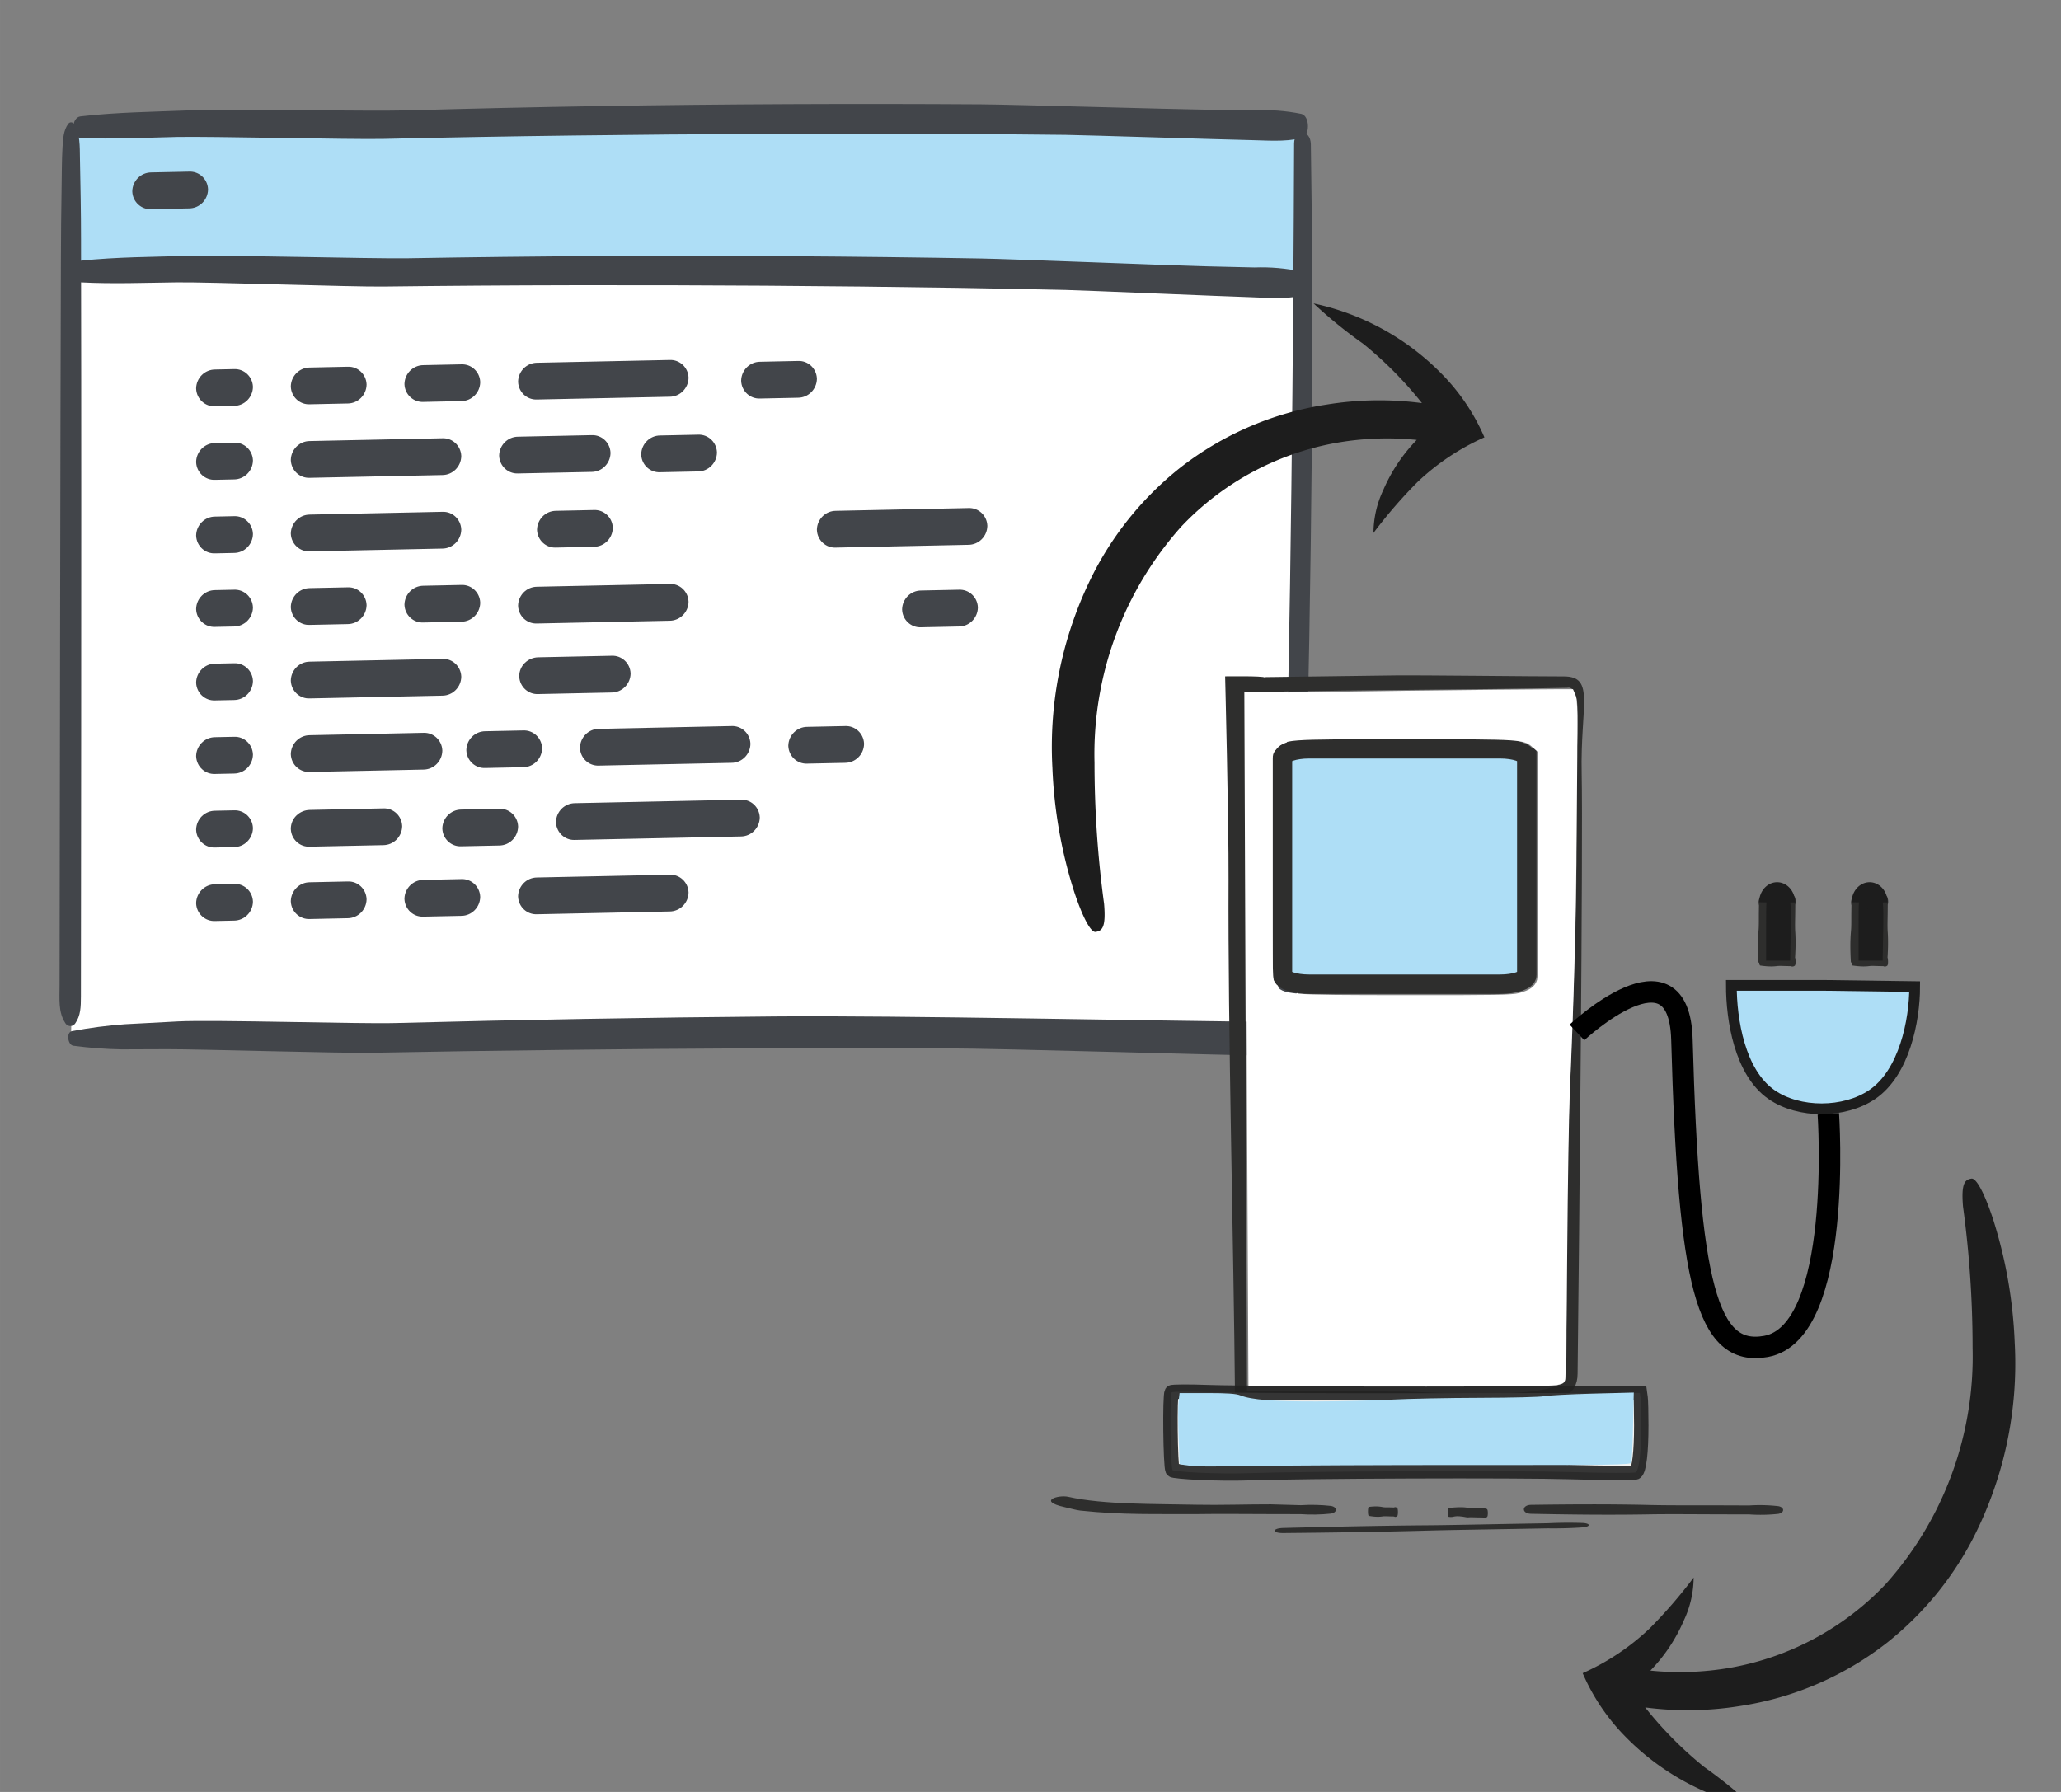 <?xml version="1.0" encoding="UTF-8" standalone="no"?>
<svg
   width="230"
   height="200"
   viewBox="0 0 60.854 52.917"
   version="1.1"
   id="svg1051"
   inkscape:version="1.4 (86a8ad7, 2024-10-11)"
   sodipodi:docname="Code-mit-Ladesaeule.svg"
   xmlns:inkscape="http://www.inkscape.org/namespaces/inkscape"
   xmlns:sodipodi="http://sodipodi.sourceforge.net/DTD/sodipodi-0.dtd"
   xmlns="http://www.w3.org/2000/svg"
   xmlns:svg="http://www.w3.org/2000/svg"
   xmlns:rdf="http://www.w3.org/1999/02/22-rdf-syntax-ns#"
   xmlns:cc="http://creativecommons.org/ns#"
   xmlns:dc="http://purl.org/dc/elements/1.1/">
  <rect x="0" y="0" width="60.854" height="52.917" fill="#808080" stroke="none"/>
  <defs
     id="defs1045" />
  <sodipodi:namedview
     id="base"
     pagecolor="#ffffff"
     bordercolor="#666666"
     borderopacity="1.0"
     inkscape:pageopacity="0.0"
     inkscape:pageshadow="2"
     inkscape:zoom="1.4"
     inkscape:cx="399.64286"
     inkscape:cy="273.92857"
     inkscape:document-units="mm"
     inkscape:current-layer="layer1"
     inkscape:document-rotation="0"
     showgrid="false"
     units="px"
     inkscape:window-width="2560"
     inkscape:window-height="1351"
     inkscape:window-x="-9"
     inkscape:window-y="-9"
     inkscape:window-maximized="1"
     inkscape:showpageshadow="2"
     inkscape:pagecheckerboard="0"
     inkscape:deskcolor="#d1d1d1" />
  <g
     inkscape:label="Ebene 1"
     inkscape:groupmode="layer"
     id="layer1">
    <g
       id="Gruppe_23393"
       transform="matrix(0.165,0,0,0.167,1.755,3.069)">
      <path
         d="m -0.26,-0.718 c -0.24,8.055 -0.184,150.074 -0.463,159.304 73.507,0.21 146.334,0.085 219.609,-0.227 0,-8.329 -0.187,-153.589 -0.187,-160.357 z"
         id="Pfad_48713"
         fill="#ffffff"
         transform="translate(2.808,6.272)" />
      <path
         d="M -0.26,-0.118 C -0.5,1.2 -0.444,24.456 -0.723,25.968 c 73.507,0.034 146.334,0.014 219.609,-0.037 0,-1.364 -0.187,-25.15 -0.187,-26.258 z"
         id="Pfad_48714"
         fill="#aedef6"
         transform="translate(2.808,4.6)" />
      <path
         d="m -0.738,-2.643 c 5.739,0.3 11.475,0.069 17.209,0 5.734,-0.069 31.229,0.811 36.962,0.743 11.373,-0.137 22.748,-0.216 34.125,-0.235 22.856,-0.041 45.717,0.114 68.582,0.465 6.459,0.107 12.919,0.231 19.379,0.372 3.179,0.073 29.4,1.181 32.578,1.263 3.222,0.083 6.477,0.457 9.65,-0.241 1.492,-0.327 1.532,-3.856 0,-4.275 -2.766,-0.586 -5.594,-0.83 -8.42,-0.728 -2.871,-0.077 -5.742,-0.143 -8.614,-0.2 -5.742,-0.127 -34.525,-1.28 -40.267,-1.381 -11.381,-0.2 -22.762,-0.335 -34.141,-0.406 C 103.442,-7.422 80.585,-7.3 57.736,-6.9 51.28,-6.8 25.076,-7.51 18.623,-7.327 12.17,-7.144 5.69,-7.137 -0.738,-6.471 c -1.711,0.177 -1.8,3.729 0,3.828"
         id="Pfad_48716"
         fill="#42454a"
         transform="translate(4.531,34.193)" />
      <path
         d="m -0.749,-3.379 c 5.742,0.24 11.476,-0.054 17.208,-0.183 5.732,-0.129 31.232,0.472 36.968,0.343 11.371,-0.259 22.745,-0.459 34.12,-0.6 22.854,-0.288 45.715,-0.38 68.583,-0.276 6.46,0.037 12.921,0.092 19.382,0.163 3.18,0.038 29.41,0.864 32.589,0.912 3.223,0.049 6.482,0.388 9.648,-0.345 1.488,-0.343 1.49,-3.872 -0.046,-4.275 -2.773,-0.556 -5.603,-0.77 -8.428,-0.637 -2.871,-0.046 -5.743,-0.083 -8.615,-0.111 -5.743,-0.065 -34.537,-0.908 -40.28,-0.946 -11.383,-0.073 -22.765,-0.085 -34.145,-0.036 -22.863,0.095 -45.716,0.464 -68.56,1.108 -6.454,0.174 -32.664,-0.257 -39.116,0 -6.452,0.257 -12.929,0.321 -19.349,1.055 -1.709,0.2 -1.759,3.749 0.041,3.828"
         id="Pfad_48715"
         fill="#42454a"
         transform="translate(4.559,9.404)" />
      <path
         d="m -1.61,-1.1 c -0.114,31.442 -0.608,90.53 -1.754,121.89 -0.323,8.841 -0.694,17.675 -1.112,26.5 -0.165,3.461 3.705,3.626 3.862,0.174 C 0.806,116.169 1.786,57.076 1.653,25.641 1.618,16.776 1.528,7.907 1.385,-0.964 1.342,-3.654 -1.6,-3.8 -1.61,-1.1"
         id="Pfad_48718"
         fill="#42454a"
         transform="translate(222.553,8.105)" />
      <path
         d="m -0.887,-0.149 c -0.856,1.133 -0.939,2.6 -1.035,4.21 -0.138,2.328 -0.114,4.708 -0.161,7.049 -0.086,4.254 -0.1,8.519 -0.123,12.784 -0.047,8.664 -0.112,45.557 -0.126,54.223 -0.027,17.493 -0.053,34.986 -0.08,52.48 -0.008,4.847 -0.015,9.697 -0.022,14.55 0,2.353 -0.004,4.705 -0.011,7.057 0,2.378 -0.252,4.737 1,6.628 0.266,0.513 0.898,0.714 1.411,0.448 0.163,-0.085 0.301,-0.211 0.4,-0.365 0.96,-1.36 1.006,-2.9 1.008,-4.774 0,-2.352 0.002,-4.704 0.007,-7.056 0.005,-4.267 0.009,-8.53 0.013,-12.789 C 1.402,125.621 1.411,116.948 1.42,108.279 1.437,90.785 1.453,45.079 1.401,27.579 1.387,22.731 1.417,17.879 1.331,13.024 1.287,10.675 1.243,8.322 1.2,5.966 1.166,3.88 1.247,1.5 0.126,-0.1 -0.027,-0.388 -0.384,-0.497 -0.672,-0.344 -0.759,-0.298 -0.833,-0.231 -0.887,-0.149"
         id="Pfad_48717"
         fill="#42454a"
         transform="translate(2.468,3.665)" />
      <path
         d="m -0.516,-5.72 c 2.852,0.375 5.724,0.589 8.6,0.641 2.765,-0.007 5.529,-0.023 8.293,-0.03 5.633,-0.01 31.012,0.737 36.643,0.631 11.365,-0.216 22.731,-0.385 34.1,-0.508 22.533,-0.275 45.07,-0.368 67.61,-0.28 12.807,0.05 48.657,1.2 61.467,1.361 1.2,0.019 2.094,-1.254 2.146,-2.907 0.067,-2.134 0.006,-4.275 -0.023,-6.422 -0.048,-3.541 -3.613,-3.562 -3.863,-0.174 -0.156,2.13 -0.345,4.259 -0.407,6.4 0.716,-0.966 1.431,-1.941 2.146,-2.907 -22.751,-0.165 -68.538,-1.189 -91.279,-0.985 -22.641,0.191 -45.274,0.58 -67.9,1.169 -6.348,0.17 -32.451,-0.609 -38.792,-0.29 -3.173,0.164 -6.347,0.331 -9.52,0.5 -3.177,0.226 -6.338,0.634 -9.469,1.221 -1.08,0.188 -0.754,2.471 0.248,2.578"
         id="Pfad_48719"
         fill="#42454a"
         transform="translate(3.005,172.263)" />
      <path
         d="M -1.9,-0.345 27.79,-0.96 c 1.788,-0.082 3.304,1.301 3.386,3.089 0.001,0.03 0.002,0.061 0.003,0.091 -0.047,1.841 -1.548,3.311 -3.389,3.321 L -1.9,6.156 C -3.688,6.239 -5.203,4.856 -5.286,3.069 -5.287,3.038 -5.288,3.006 -5.289,2.975 -5.243,1.134 -3.741,-0.336 -1.9,-0.345"
         id="Pfad_48721"
         fill="#42454a"
         transform="translate(94.143,123.992)" />
      <path
         d="m -1.9,-0.276 23.725,-0.492 c 1.788,-0.083 3.304,1.3 3.386,3.087 0.002,0.031 0.003,0.062 0.003,0.093 -0.046,1.841 -1.548,3.311 -3.389,3.32 L -1.9,6.224 C -3.688,6.307 -5.203,4.924 -5.286,3.137 -5.287,3.106 -5.288,3.075 -5.289,3.044 -5.243,1.203 -3.741,-0.267 -1.9,-0.276"
         id="Pfad_48722"
         fill="#42454a"
         transform="translate(46.693,72.896)" />
      <path
         d="m -1.9,-0.079 6.779,-0.14 C 6.667,-0.302 8.182,1.081 8.265,2.868 8.266,2.899 8.267,2.931 8.268,2.962 8.222,4.803 6.72,6.273 4.879,6.282 L -1.9,6.423 C -3.688,6.505 -5.204,5.122 -5.286,3.334 -5.287,3.304 -5.288,3.273 -5.289,3.243 -5.243,1.402 -3.742,-0.07 -1.9,-0.079"
         id="Pfad_48723"
         fill="#42454a"
         transform="translate(46.693,137.712)" />
      <path
         d="M -1.9,-3.726 C -3.688,-3.644 -5.204,-5.027 -5.286,-6.815 -5.287,-6.845 -5.288,-6.876 -5.289,-6.906 c 0.046,-1.841 1.547,-3.312 3.389,-3.322 l 6.779,-0.14 c 1.788,-0.082 3.304,1.301 3.386,3.089 0.001,0.031 0.002,0.061 0.003,0.092 -0.046,1.841 -1.547,3.312 -3.389,3.321 z"
         id="Pfad_48724"
         fill="#42454a"
         transform="translate(67.028,147.44)" />
      <path
         d="M -1.9,-3.725 C -3.688,-3.642 -5.204,-5.025 -5.287,-6.813 -5.288,-6.844 -5.289,-6.875 -5.29,-6.906 c 0.047,-1.841 1.548,-3.312 3.39,-3.321 l 6.779,-0.14 c 1.787,-0.083 3.302,1.299 3.385,3.086 0.001,0.032 0.002,0.063 0.003,0.095 -0.046,1.841 -1.548,3.311 -3.389,3.32 z"
         id="Pfad_48725"
         fill="#42454a"
         transform="translate(109.395,68.856)" />
      <path
         d="M -1.9,-3.725 C -3.688,-3.642 -5.203,-5.025 -5.286,-6.812 -5.287,-6.843 -5.288,-6.874 -5.289,-6.905 c 0.046,-1.841 1.547,-3.313 3.389,-3.322 l 6.779,-0.14 c 1.788,-0.083 3.303,1.3 3.386,3.087 0.001,0.031 0.002,0.063 0.003,0.094 -0.046,1.841 -1.548,3.311 -3.389,3.32 z"
         id="Pfad_48726"
         fill="#42454a"
         transform="translate(135.718,120.378)" />
      <path
         d="m -1.9,-0.237 20.335,-0.421 c 1.788,-0.083 3.304,1.299 3.387,3.086 0.002,0.031 0.003,0.063 0.003,0.094 -0.046,1.842 -1.548,3.313 -3.39,3.321 L -1.9,6.264 C -3.688,6.347 -5.203,4.964 -5.286,3.177 -5.287,3.146 -5.288,3.115 -5.289,3.084 -5.243,1.243 -3.742,-0.228 -1.9,-0.237"
         id="Pfad_48727"
         fill="#42454a"
         transform="translate(46.693,111.865)" />
      <path
         d="m -1.9,-0.276 23.725,-0.492 c 1.789,-0.081 3.305,1.302 3.386,3.091 0.001,0.03 0.002,0.061 0.003,0.091 -0.046,1.841 -1.547,3.312 -3.389,3.321 L -1.9,6.225 C -3.688,6.308 -5.203,4.925 -5.286,3.138 -5.287,3.107 -5.288,3.076 -5.289,3.045 -5.242,1.204 -3.741,-0.266 -1.9,-0.276"
         id="Pfad_48728"
         fill="#42454a"
         transform="translate(46.693,98.899)" />
      <path
         d="m -1.9,-0.079 6.779,-0.14 C 6.667,-0.302 8.182,1.081 8.265,2.868 8.266,2.899 8.267,2.93 8.268,2.961 8.222,4.802 6.721,6.273 4.879,6.282 L -1.9,6.423 C -3.688,6.505 -5.204,5.122 -5.286,3.334 -5.287,3.303 -5.288,3.273 -5.289,3.242 -5.243,1.401 -3.742,-0.07 -1.9,-0.079"
         id="Pfad_48729"
         fill="#42454a"
         transform="translate(46.693,85.7)" />
      <path
         d="m -1.9,-0.079 6.779,-0.14 C 6.667,-0.301 8.182,1.082 8.264,2.869 8.265,2.899 8.266,2.93 8.267,2.96 8.222,4.802 6.72,6.273 4.878,6.282 L -1.9,6.423 C -3.689,6.505 -5.205,5.122 -5.287,3.333 -5.288,3.303 -5.289,3.272 -5.29,3.242 -5.244,1.401 -3.742,-0.07 -1.9,-0.079"
         id="Pfad_48730"
         fill="#42454a"
         transform="translate(156.086,86.122)" />
      <path
         d="m -5.7,-3.647 -6.779,0.14 c -1.788,0.083 -3.304,-1.3 -3.386,-3.087 -0.002,-0.031 -0.003,-0.063 -0.003,-0.094 0.046,-1.841 1.547,-3.312 3.389,-3.321 l 6.779,-0.14 c 1.788,-0.083 3.303,1.3 3.386,3.087 0.001,0.031 0.002,0.062 0.003,0.093 -0.045,1.842 -1.547,3.313 -3.389,3.322"
         id="Pfad_48731"
         fill="#42454a"
         transform="translate(77.609,95.209)" />
      <path
         d="m -5.7,-3.647 -6.777,0.14 c -1.788,0.084 -3.306,-1.297 -3.39,-3.085 -0.002,-0.032 -0.003,-0.063 -0.003,-0.095 0.047,-1.842 1.549,-3.312 3.391,-3.321 l 6.779,-0.141 v 0 c 1.788,-0.083 3.304,1.3 3.387,3.088 0.001,0.031 0.002,0.061 0.003,0.092 -0.046,1.842 -1.548,3.313 -3.39,3.322"
         id="Pfad_48732"
         fill="#42454a"
         transform="translate(101.334,81.958)" />
      <path
         d="m -5.7,0 c 1.787,-0.083 3.304,1.299 3.387,3.086 C -2.312,3.117 -2.311,3.149 -2.31,3.18 -2.357,5.021 -3.858,6.491 -5.7,6.5 l -6.777,0.14 C -14.264,6.724 -15.781,5.342 -15.865,3.555 -15.866,3.523 -15.867,3.492 -15.868,3.46 c 0.046,-1.841 1.548,-3.311 3.389,-3.32 z"
         id="Pfad_48733"
         fill="#42454a"
         transform="translate(88.681,110.786)" />
      <path
         d="m -5.7,0 c 1.787,-0.084 3.304,1.298 3.388,3.085 C -2.311,3.117 -2.31,3.148 -2.309,3.18 -2.356,5.022 -3.858,6.492 -5.7,6.5 l -6.777,0.14 c -1.787,0.084 -3.303,-1.297 -3.387,-3.084 -0.002,-0.032 -0.003,-0.064 -0.003,-0.096 0.046,-1.84 1.547,-3.311 3.388,-3.32 z"
         id="Pfad_48734"
         fill="#42454a"
         transform="translate(84.386,124.632)" />
      <path
         d="m 0,-2.016 c 0.005,-0.875 0.362,-1.711 0.991,-2.32 0.644,-0.626 1.502,-0.983 2.4,-1 L 16.54,-5.61 c 1.788,-0.082 3.304,1.301 3.386,3.089 0.001,0.031 0.002,0.062 0.003,0.093 -0.048,1.84 -1.548,3.31 -3.389,3.319 L 3.389,1.164 C 1.601,1.247 0.086,-0.136 0.003,-1.923 0.002,-1.954 5.40974e-4,-1.985 -6.09866e-8,-2.016"
         id="Pfad_48735"
         fill="#42454a"
         transform="translate(82.279,103.19)" />
      <path
         d="m 0,-2.016 c 0.005,-0.875 0.362,-1.712 0.991,-2.32 0.644,-0.626 1.502,-0.983 2.4,-1 L 16.54,-5.611 c 1.788,-0.081 3.304,1.302 3.385,3.09 0.001,0.03 0.002,0.061 0.003,0.091 -0.046,1.841 -1.547,3.311 -3.388,3.321 L 3.389,1.163 C 1.601,1.246 0.086,-0.137 0.003,-1.924 0.002,-1.955 5.44721e-4,-1.985 0,-2.016 Z"
         id="Pfad_48736"
         fill="#42454a"
         transform="translate(41.404,130.176)" />
      <path
         d="m -1.9,-0.276 23.725,-0.491 c 1.788,-0.082 3.304,1.301 3.386,3.089 0.001,0.031 0.002,0.061 0.003,0.092 -0.046,1.841 -1.547,3.312 -3.389,3.321 L -1.9,6.226 C -3.688,6.309 -5.203,4.926 -5.286,3.139 -5.287,3.108 -5.288,3.077 -5.289,3.046 -5.243,1.205 -3.742,-0.266 -1.9,-0.276"
         id="Pfad_48738"
         fill="#42454a"
         transform="translate(87.363,137.065)" />
      <path
         d="m -1.9,-0.276 23.725,-0.491 c 1.788,-0.082 3.304,1.301 3.386,3.089 0.001,0.031 0.002,0.061 0.003,0.092 -0.046,1.841 -1.547,3.312 -3.389,3.321 L -1.9,6.226 C -3.688,6.309 -5.203,4.926 -5.286,3.139 -5.287,3.108 -5.288,3.077 -5.289,3.046 -5.243,1.205 -3.742,-0.266 -1.9,-0.276"
         id="Pfad_48739"
         fill="#42454a"
         transform="translate(87.364,85.652)" />
      <path
         d="M -1.9,-3.922 C -3.687,-3.838 -5.205,-5.218 -5.289,-7.006 -5.29,-7.037 -5.291,-7.069 -5.292,-7.1 c 0.046,-1.843 1.549,-3.314 3.392,-3.322 l 23.724,-0.492 c 1.787,-0.083 3.303,1.298 3.386,3.085 0.002,0.032 0.003,0.063 0.003,0.095 -0.045,1.841 -1.547,3.313 -3.389,3.321 z"
         id="Pfad_48741"
         fill="#42454a"
         transform="translate(98.439,120.925)" />
      <path
         d="m -3.8,-3.647 -3.389,0.07 c -1.789,0.082 -3.305,-1.301 -3.387,-3.09 -0.001,-0.03 -0.002,-0.06 -0.003,-0.09 0.046,-1.842 1.548,-3.313 3.39,-3.322 l 3.389,-0.07 c 1.788,-0.081 3.303,1.302 3.384,3.089 0.001,0.031 0.002,0.062 0.003,0.093 -0.046,1.84 -1.546,3.31 -3.387,3.32"
         id="Pfad_48742"
         fill="#42454a"
         transform="translate(35.038,148.063)" />
      <path
         d="m -3.8,-3.647 -3.389,0.07 c -1.789,0.082 -3.305,-1.301 -3.387,-3.09 -0.001,-0.031 -0.002,-0.061 -0.003,-0.092 0.047,-1.841 1.548,-3.311 3.39,-3.32 l 3.389,-0.07 c 1.788,-0.081 3.303,1.302 3.384,3.089 0.001,0.031 0.002,0.061 0.003,0.092 -0.046,1.84 -1.546,3.311 -3.387,3.321"
         id="Pfad_48743"
         fill="#42454a"
         transform="translate(35.038,135.061)" />
      <path
         d="m -3.8,-3.646 -3.389,0.07 c -1.788,0.083 -3.304,-1.3 -3.387,-3.088 -0.001,-0.031 -0.002,-0.061 -0.003,-0.092 0.046,-1.841 1.548,-3.312 3.39,-3.32 l 3.389,-0.07 c 1.787,-0.082 3.302,1.3 3.384,3.087 0.001,0.031 0.002,0.061 0.003,0.092 -0.045,1.841 -1.546,3.312 -3.387,3.321"
         id="Pfad_48744"
         fill="#42454a"
         transform="translate(35.038,122.055)" />
      <path
         d="m -3.8,-3.647 -3.389,0.07 c -1.789,0.082 -3.305,-1.301 -3.387,-3.09 -0.001,-0.03 -0.002,-0.06 -0.003,-0.09 0.046,-1.842 1.548,-3.313 3.39,-3.322 l 3.389,-0.07 c 1.788,-0.081 3.303,1.302 3.384,3.089 0.001,0.031 0.002,0.062 0.003,0.093 -0.046,1.84 -1.546,3.31 -3.387,3.32"
         id="Pfad_48745"
         fill="#42454a"
         transform="translate(35.038,109.054)" />
      <path
         d="m -3.8,-3.647 -3.389,0.07 c -1.788,0.083 -3.304,-1.3 -3.387,-3.088 -0.002,-0.031 -0.003,-0.062 -0.003,-0.093 0.047,-1.841 1.548,-3.312 3.39,-3.321 l 3.389,-0.07 c 1.788,-0.082 3.303,1.302 3.384,3.089 0.001,0.03 0.002,0.061 0.003,0.091 -0.046,1.841 -1.546,3.312 -3.387,3.322"
         id="Pfad_48746"
         fill="#42454a"
         transform="translate(35.038,96.052)" />
      <path
         d="m -3.8,-3.646 -3.389,0.07 c -1.787,0.083 -3.304,-1.299 -3.387,-3.086 -0.002,-0.031 -0.003,-0.063 -0.003,-0.094 0.046,-1.841 1.548,-3.312 3.39,-3.321 l 3.389,-0.07 c 1.787,-0.082 3.302,1.3 3.384,3.087 0.001,0.031 0.002,0.062 0.003,0.093 -0.046,1.84 -1.546,3.311 -3.387,3.321"
         id="Pfad_48747"
         fill="#42454a"
         transform="translate(35.038,83.046)" />
      <path
         d="m -1.9,-0.276 23.725,-0.492 c 1.789,-0.081 3.305,1.302 3.386,3.091 0.001,0.03 0.002,0.061 0.003,0.091 -0.047,1.841 -1.548,3.311 -3.389,3.321 L -1.9,6.225 C -3.688,6.308 -5.203,4.925 -5.286,3.138 -5.287,3.107 -5.288,3.076 -5.289,3.045 -5.243,1.204 -3.742,-0.267 -1.9,-0.276"
         id="Pfad_48748"
         fill="#42454a"
         transform="translate(46.693,59.89)" />
      <path
         d="m -1.9,-0.276 23.725,-0.492 c 1.788,-0.082 3.304,1.301 3.386,3.089 0.001,0.031 0.002,0.061 0.003,0.092 -0.047,1.841 -1.548,3.311 -3.389,3.321 L -1.9,6.225 C -3.688,6.308 -5.203,4.925 -5.286,3.138 -5.287,3.107 -5.288,3.076 -5.289,3.045 -5.243,1.204 -3.742,-0.267 -1.9,-0.276"
         id="Pfad_48749"
         fill="#42454a"
         transform="translate(140.833,72.229)" />
      <path
         d="m -1.9,-0.079 6.779,-0.14 C 6.667,-0.302 8.182,1.081 8.265,2.868 8.266,2.899 8.267,2.929 8.268,2.96 8.222,4.801 6.721,6.273 4.879,6.282 L -1.9,6.422 C -3.688,6.504 -5.204,5.121 -5.286,3.333 -5.287,3.303 -5.288,3.272 -5.289,3.242 -5.243,1.401 -3.742,-0.07 -1.9,-0.079"
         id="Pfad_48750"
         fill="#42454a"
         transform="translate(46.693,46.691)" />
      <path
         d="m -5.7,-3.647 -6.779,0.141 c -1.788,0.082 -3.304,-1.301 -3.386,-3.089 -0.001,-0.031 -0.002,-0.062 -0.003,-0.093 0.046,-1.841 1.547,-3.312 3.389,-3.321 l 6.779,-0.14 c 1.788,-0.083 3.303,1.3 3.386,3.087 0.001,0.031 0.002,0.062 0.003,0.093 -0.045,1.842 -1.547,3.313 -3.389,3.322"
         id="Pfad_48751"
         fill="#42454a"
         transform="translate(77.609,56.199)" />
      <path
         d="m -5.7,-3.647 -6.779,0.14 c -1.788,0.083 -3.304,-1.3 -3.386,-3.087 -0.002,-0.031 -0.003,-0.063 -0.003,-0.094 0.046,-1.841 1.547,-3.312 3.389,-3.321 l 6.779,-0.14 c 1.788,-0.083 3.303,1.3 3.386,3.087 0.001,0.031 0.002,0.062 0.003,0.093 -0.045,1.842 -1.547,3.313 -3.389,3.322"
         id="Pfad_48752"
         fill="#42454a"
         transform="translate(137.858,55.602)" />
      <path
         d="M -1.9,-3.8 C -3.688,-3.717 -5.203,-5.1 -5.286,-6.887 -5.287,-6.918 -5.288,-6.949 -5.289,-6.98 c 0.046,-1.841 1.548,-3.311 3.389,-3.32 l 13.151,-0.273 c 1.788,-0.082 3.304,1.301 3.386,3.089 0.001,0.031 0.002,0.062 0.003,0.093 -0.047,1.841 -1.548,3.311 -3.389,3.32 z"
         id="Pfad_48753"
         fill="#42454a"
         transform="translate(83.975,69.143)" />
      <path
         d="m -15.206,-3.647 -23.726,0.492 c -1.788,0.081 -3.304,-1.302 -3.385,-3.09 -0.001,-0.03 -0.002,-0.061 -0.003,-0.091 0.046,-1.841 1.548,-3.311 3.389,-3.32 l 23.726,-0.492 c 1.788,-0.083 3.304,1.3 3.386,3.087 0.002,0.031 0.003,0.062 0.003,0.093 -0.046,1.841 -1.547,3.313 -3.389,3.322"
         id="Pfad_48754"
         fill="#42454a"
         transform="translate(124.395,55.426)" />
      <path
         d="m -3.8,-3.647 -3.389,0.07 c -1.788,0.083 -3.304,-1.3 -3.387,-3.088 -0.001,-0.031 -0.002,-0.061 -0.003,-0.092 0.046,-1.842 1.548,-3.313 3.39,-3.322 l 3.389,-0.07 c 1.788,-0.081 3.303,1.303 3.384,3.091 0.001,0.03 0.002,0.06 0.003,0.09 -0.046,1.84 -1.546,3.311 -3.387,3.321"
         id="Pfad_48755"
         fill="#42454a"
         transform="translate(35.038,70.045)" />
      <path
         d="m -3.8,-3.647 -3.389,0.07 c -1.788,0.083 -3.304,-1.3 -3.387,-3.088 -0.002,-0.031 -0.003,-0.062 -0.003,-0.093 0.047,-1.841 1.548,-3.312 3.39,-3.321 l 3.389,-0.07 c 1.788,-0.082 3.303,1.302 3.384,3.089 0.001,0.03 0.002,0.061 0.003,0.091 -0.045,1.841 -1.546,3.312 -3.387,3.322"
         id="Pfad_48756"
         fill="#42454a"
         transform="translate(35.038,57.042)" />
      <path
         d="m -1.9,-0.079 6.779,-0.14 C 6.667,-0.302 8.182,1.081 8.265,2.868 8.266,2.899 8.267,2.93 8.268,2.961 8.222,4.802 6.721,6.273 4.879,6.282 L -1.9,6.423 C -3.688,6.505 -5.204,5.122 -5.286,3.334 -5.287,3.303 -5.288,3.273 -5.289,3.242 -5.243,1.401 -3.742,-0.07 -1.9,-0.079"
         id="Pfad_48757"
         fill="#42454a"
         transform="translate(18.323,12.19)" />
    </g>
    <path
       id="Pfad_108506"
       data-name="Pfad 108506"
       d="m 38.784,8.959 a 13.737,13.737 0 0 0 1.456,1.185 11.175,11.175 0 0 1 1.745,1.76 9.659,9.659 0 0 0 -2.8,0.041 9.312,9.312 0 0 0 -4.357,1.882 9.554,9.554 0 0 0 -2.504,3.03 11.3,11.3 0 0 0 -1.25,5.818 13.793,13.793 0 0 0 0.642,3.657 c 0.267,0.807 0.5,1.203 0.631,1.188 0.204,-0.029 0.309,-0.147 0.253,-0.825 a 30.919,30.919 0 0 1 -0.283,-4.167 10.079,10.079 0 0 1 2.566,-6.982 8.312,8.312 0 0 1 4.612,-2.475 8.665,8.665 0 0 1 2.336,-0.08 4.905,4.905 0 0 0 -0.988,1.481 3.001,3.001 45 0 0 -0.289,1.266 14.293,14.293 0 0 1 1.299,-1.503 7.01,7.01 0 0 1 1.977,-1.32 6.117,6.117 0 0 0 -1.288,-1.901 7.473,7.473 0 0 0 -3.759,-2.054 z"
       fill="#1d1d1d"
       style="stroke-width:0.599" />
    <path
       id="Pfad_108507"
       data-name="Pfad 108507"
       d="m 51.777,53.366 a 13.737,13.737 0 0 0 -1.456,-1.185 11.175,11.175 0 0 1 -1.745,-1.76 9.659,9.659 0 0 0 2.8,-0.041 9.312,9.312 0 0 0 4.357,-1.882 9.554,9.554 0 0 0 2.504,-3.03 11.3,11.3 0 0 0 1.25,-5.818 13.793,13.793 0 0 0 -0.642,-3.657 c -0.267,-0.807 -0.5,-1.203 -0.631,-1.188 -0.204,0.029 -0.309,0.147 -0.253,0.825 a 30.919,30.919 0 0 1 0.283,4.167 10.079,10.079 0 0 1 -2.566,6.982 8.312,8.312 0 0 1 -4.612,2.475 8.665,8.665 0 0 1 -2.336,0.08 4.905,4.905 0 0 0 0.988,-1.481 3.001,3.001 45 0 0 0.289,-1.266 14.293,14.293 0 0 1 -1.299,1.503 7.01,7.01 0 0 1 -1.977,1.32 6.117,6.117 0 0 0 1.288,1.901 7.473,7.473 0 0 0 3.759,2.054 z"
       fill="#1d1d1d"
       style="stroke-width:0.599" />
    <g
       id="g10-3"
       transform="matrix(0.164,0,0,0.164,30.326,16.361)">
      <path
         id="Pfad_117465-6-4-4-1"
         data-name="Pfad 117465"
         d="m 46.132,176.29 c 8.671,-0.085 17.284,-0.2 25.963,-0.441 4.25,-0.117 11.02,-0.214 15.271,-0.292 l 6.386,-0.116 a 10.917,28.699 88.719 0 0 6.343,-0.179 c 1.375,-0.149 1.366,-0.687 0.011,-0.786 a 10.945,28.771 88.719 0 0 -6.338,0.046 l -5.958,0.104 c -4.394,0.076 -11.305,0.231 -15.693,0.265 -8.67,0.068 -17.283,0.258 -25.957,0.481 -2.081,0.053 -2.105,0.937 -0.026,0.917 z"
         fill="#2e2e2d"
         style="stroke-width:0.759" />
      <g
         id="g9-2"
         transform="translate(-28.8,-74.829)">
        <path
           id="Pfad_117465-3"
           data-name="Pfad 117465"
           d="m 38.361,247.065 c 7.718,0.824 13.713,0.596 21.095,0.638 3.652,-0.063 9.469,-0.005 13.123,0 l 5.488,0.011 c 1.816,0.123 3.644,0.089 5.451,-0.102 1.181,-0.215 1.174,-1.161 0.01,-1.38 -1.804,-0.2 -3.63,-0.244 -5.446,-0.132 l -5.39,-0.153 c -3.776,-0.014 -9.444,0.161 -13.215,0.074 -7.45,-0.173 -16.842,0.021 -23.282,-1.432 -1.744,-0.394 -5.634,0.759 -0.599,1.867 0.923,0.203 2.053,0.533 2.768,0.609 z"
           fill="#2e2e2d"
           style="stroke-width:0.932"
           sodipodi:nodetypes="sccccccccsss" />
        <path
           id="Pfad_117465-6-3"
           data-name="Pfad 117465"
           d="m 119.523,247.649 c 7.158,0.142 14.268,0.229 21.433,0.098 3.508,-0.063 9.097,-0.005 12.606,0 l 5.272,0.011 a 23.687,19.191 0 0 0 5.236,-0.102 c 1.135,-0.215 1.128,-1.161 0.009,-1.38 a 23.746,19.239 0 0 0 -5.232,-0.132 l -4.919,-0.018 c -3.627,-0.014 -9.333,0.025 -12.955,-0.061 -7.157,-0.173 -14.267,-0.127 -21.428,-0.027 -1.718,0.024 -1.738,1.577 -0.021,1.61 z"
           fill="#2e2e2d"
           style="stroke-width:0.914" />
        <path
           id="Pfad_117465-6-2-4"
           data-name="Pfad 117465"
           d="m 90.323,248.019 c 0.827,0.142 1.649,0.229 2.477,0.098 0.405,-0.063 1.051,-0.005 1.457,0 l 0.609,0.011 a 2.737,19.191 0 0 0 0.605,-0.102 c 0.131,-0.215 0.13,-1.161 10e-4,-1.38 a 2.744,19.239 0 0 0 -0.605,-0.132 l -0.568,-0.018 c -0.419,-0.014 -1.078,0.025 -1.497,-0.061 -0.827,-0.173 -1.649,-0.127 -2.476,-0.027 -0.198,0.024 -0.201,1.577 -0.003,1.61 z"
           fill="#2e2e2d"
           style="stroke-width:0.311" />
        <path
           id="Pfad_117465-6-2-7-1"
           data-name="Pfad 117465"
           d="m 104.744,248.201 c 1.107,0.142 0.73,-0.404 3.314,0.098 0.543,-0.063 1.407,-0.005 1.949,0 l 0.815,0.011 c 0.27,0.123 0.541,0.089 0.81,-0.102 0.176,-0.215 0.174,-1.161 0.001,-1.38 -0.268,-0.2 -0.621,-0.145 -0.913,-0.147 l -0.657,-0.003 c -0.561,-0.248 -1.443,-0.042 -2.003,-0.128 -1.107,-0.173 -2.206,-0.06 -3.314,0.04 -0.266,0.024 -0.269,1.577 -0.004,1.61 z"
           fill="#2e2e2d"
           style="stroke-width:0.359"
           sodipodi:nodetypes="ccccccsccccc" />
      </g>
      <path
         id="Pfad_117460-1"
         data-name="Pfad 117460"
         d="m 99.115,147.598 c 0.288,-24.107 0.998,-95.845 0.736,-108.061 -0.261,-12.217 2.475,-17.499 -3.203,-17.499 -5.678,0 -25.569,-0.239 -30.334,-0.185 l -23.367,0.308 c -0.063,0 -0.104,0.056 -0.164,0.064 -0.303,-0.299 -7.126,-0.201 -7.126,-0.201 0,0 0.66,26.031 0.615,36.481 -0.12,27.892 0.925,65.5 1.165,93.399 0.011,1.261 6.87,2.431 29.63,1.312 18.824,-0.925 32.047,2.349 32.047,-5.619 z m -2,-28.588 c -0.052,9.336 0.219,19.706 -0.104,29.032 -0.165,4.748 -25.665,2.772 -29.448,2.764 -3.634,0 -27.969,-0.109 -27.969,-0.109 L 39.114,24.746 c 0.431,0.126 -3.609,0.256 4.537,0.069 16.602,-0.38 37.216,-0.362 53.549,-0.724 3.822,-0.793 0.792,14.391 1.551,25.918 0.766,11.621 -1.535,51.309 -1.637,69.001 z"
         fill="#2e2e2d"
         style="stroke-width:1.843"
         sodipodi:nodetypes="ssscccccsssscccccscscc" />
      <g
         id="g6-3">
        <path
           style="opacity:1;fill:#aedef6;fill-opacity:1;stroke:none;stroke-width:1.654;stroke-dasharray:none;stroke-opacity:1"
           d="m 46.76,76.322 c -0.273,-0.108 -0.346,-4.37 -0.346,-20.035 0,-18.696 0.029,-19.91 0.485,-20.093 0.633,-0.254 41.598,-0.254 42.231,0 0.455,0.183 0.485,1.397 0.485,20.084 v 19.889 l -0.623,0.163 c -0.747,0.196 -41.734,0.187 -42.231,-0.009 z"
           id="path5-8" />
        <path
           id="rect3-5-8-6-7"
           style="fill:none;fill-rule:evenodd;stroke:#2e2e2d;stroke-width:3.504;stroke-dasharray:none"
           d="m 89.969,36.71 v 39.11 c 0,0.912 -2.141,1.645 -4.799,1.645 H 50.774 c -2.659,0 -4.799,-0.734 -4.799,-1.645 V 36.71 c 0,-0.912 2.141,-1.645 4.799,-1.645 h 34.395 c 2.659,0 4.799,0.734 4.799,1.645 z" />
      </g>
      <path
         style="opacity:0.9;fill:#fffffd;fill-opacity:1;stroke:#222222;stroke-width:2.596;stroke-dasharray:none;stroke-opacity:1"
         d="m 31.041,165.432 c -2.605,-0.121 -4.792,-0.335 -4.86,-0.476 -0.388,-0.805 -0.524,-13.38 -0.151,-14.009 0.089,-0.15 3.165,-0.161 6.837,-0.026 3.672,0.135 22.605,0.219 42.073,0.186 l 35.397,-0.059 0.121,0.885 c 0.067,0.487 0.121,2.718 0.121,4.957 0,4.818 -0.371,7.986 -0.991,8.465 -0.208,0.161 -5.424,0.14 -11.59,-0.046 -9.763,-0.295 -48.358,-0.154 -58.627,0.214 -1.977,0.071 -5.726,0.03 -8.331,-0.091 z"
         id="path11-4" />
      <path
         id="path1-2"
         style="opacity:1;fill:#aedef6;fill-opacity:1;fill-rule:evenodd;stroke:#1d1d1d;stroke-width:1.931;stroke-dasharray:none;stop-color:#000000;stop-opacity:1"
         d="m 159.803,77.892 c 0,6.174 -1.887,15.509 -7.638,19.427 -5.001,3.408 -13.194,3.465 -18.156,0 -5.72,-3.994 -7.21,-13.475 -7.21,-19.65 h 16.613 z"
         sodipodi:nodetypes="caaccc" />
      <g
         id="g5-7"
         transform="translate(-0.827)">
        <g
           id="g4-7"
           transform="translate(0,-0.825)">
          <g
             id="g3-2-93"
             transform="translate(17.289,0.514)">
            <path
               id="Pfad_117465-4-7-15-2-1"
               data-name="Pfad 117465"
               d="m 133.461,73.732 c 0.142,-1.853 0.229,-3.693 0.098,-5.548 -0.063,-0.908 -0.005,-2.355 0,-3.263 l 0.011,-1.364 a 19.191,6.131 0 0 0 -0.102,-1.355 c -0.215,-0.294 -1.161,-0.292 -1.38,-0.002 a 19.239,6.146 0 0 0 -0.132,1.354 l -0.018,1.273 c -0.014,0.939 0.025,2.415 -0.061,3.353 -0.173,1.852 -0.127,3.693 -0.027,5.546 0.024,0.445 1.577,0.45 1.61,0.005 z"
               fill="#2e2e2d"
               style="stroke-width:0.465" />
            <path
               id="Pfad_117465-4-7-15-1-1-9"
               data-name="Pfad 117465"
               d="m 138.386,74.049 c 0.142,-1.932 0.229,-3.85 0.098,-5.784 -0.063,-0.947 -0.005,-2.455 0,-3.402 l 0.011,-1.423 a 19.191,6.392 0 0 0 -0.102,-1.413 c -0.215,-0.306 -1.161,-0.304 -1.38,-0.003 a 19.239,6.408 0 0 0 -0.132,1.412 l -0.018,1.327 c -0.014,0.979 0.025,2.518 -0.061,3.496 -0.173,1.931 -0.127,3.85 -0.027,5.782 0.024,0.464 1.577,0.469 1.61,0.006 z"
               fill="#2e2e2d"
               style="stroke-width:0.475" />
            <path
               id="Pfad_117465-4-7-15-1-6-6-8"
               data-name="Pfad 117465"
               d="m 132.176,74.407 c 1.005,0.142 2.003,0.229 3.009,0.098 0.493,-0.063 1.277,-0.005 1.77,0 l 0.74,0.011 a 3.325,19.191 0 0 0 0.735,-0.102 c 0.159,-0.215 0.158,-1.161 8e-4,-1.38 a 3.333,19.239 0 0 0 -0.734,-0.132 l -0.69,-0.018 c -0.509,-0.014 -1.31,0.025 -1.819,-0.061 -1.005,-0.173 -2.003,-0.127 -3.008,-0.027 -0.241,0.024 -0.244,1.577 -0.003,1.61 z"
               fill="#2e2e2d"
               style="stroke-width:0.342" />
            <path
               id="path3-8-6"
               style="font-variation-settings:normal;opacity:1;fill:none;fill-opacity:1;fill-rule:evenodd;stroke:#1d1d1d;stroke-width:1.577;stroke-linecap:butt;stroke-linejoin:miter;stroke-miterlimit:4;stroke-dasharray:none;stroke-dashoffset:0;stroke-opacity:1;stop-color:#000000;stop-opacity:1"
               d="m 137.687,63.042 a 2.463,2.898 0 0 0 -1.231,-2.462 2.463,2.898 0 0 0 -2.463,0 2.463,2.898 0 0 0 -1.231,2.442" />
          </g>
          <path
             style="opacity:1;fill:#1d1d1d;fill-opacity:1;stroke:#1d1d1d;stroke-width:5.87;stroke-dasharray:none;stroke-opacity:1"
             d="m 570.979,256.576 c 0,-18.628 0.126,-20.05 1.944,-21.867 2.256,-2.256 3.818,-2.433 6.185,-0.703 2.601,1.902 3.099,6.503 2.736,25.243 l -0.335,17.251 h -5.265 -5.265 z"
             id="path4-5"
             transform="scale(0.265)" />
        </g>
        <g
           id="g4-8-0"
           transform="translate(-16.649,-0.825)">
          <g
             id="g3-2-9-2"
             transform="translate(17.289,0.514)">
            <path
               id="Pfad_117465-4-7-15-2-2-8"
               data-name="Pfad 117465"
               d="m 133.461,73.732 c 0.142,-1.853 0.229,-3.693 0.098,-5.548 -0.063,-0.908 -0.005,-2.355 0,-3.263 l 0.011,-1.364 a 19.191,6.131 0 0 0 -0.102,-1.355 c -0.215,-0.294 -1.161,-0.292 -1.38,-0.002 a 19.239,6.146 0 0 0 -0.132,1.354 l -0.018,1.273 c -0.014,0.939 0.025,2.415 -0.061,3.353 -0.173,1.852 -0.127,3.693 -0.027,5.546 0.024,0.445 1.577,0.45 1.61,0.005 z"
               fill="#2e2e2d"
               style="stroke-width:0.465" />
            <path
               id="Pfad_117465-4-7-15-1-1-7-6"
               data-name="Pfad 117465"
               d="m 138.386,74.049 c 0.142,-1.932 0.229,-3.85 0.098,-5.784 -0.063,-0.947 -0.005,-2.455 0,-3.402 l 0.011,-1.423 a 19.191,6.392 0 0 0 -0.102,-1.413 c -0.215,-0.306 -1.161,-0.304 -1.38,-0.003 a 19.239,6.408 0 0 0 -0.132,1.412 l -0.018,1.327 c -0.014,0.979 0.025,2.518 -0.061,3.496 -0.173,1.931 -0.127,3.85 -0.027,5.782 0.024,0.464 1.577,0.469 1.61,0.006 z"
               fill="#2e2e2d"
               style="stroke-width:0.475" />
            <path
               id="Pfad_117465-4-7-15-1-6-6-9-0"
               data-name="Pfad 117465"
               d="m 132.176,74.407 c 1.005,0.142 2.003,0.229 3.009,0.098 0.493,-0.063 1.277,-0.005 1.77,0 l 0.74,0.011 a 3.325,19.191 0 0 0 0.735,-0.102 c 0.159,-0.215 0.158,-1.161 8e-4,-1.38 a 3.333,19.239 0 0 0 -0.734,-0.132 l -0.69,-0.018 c -0.509,-0.014 -1.31,0.025 -1.819,-0.061 -1.005,-0.173 -2.003,-0.127 -3.008,-0.027 -0.241,0.024 -0.244,1.577 -0.003,1.61 z"
               fill="#2e2e2d"
               style="stroke-width:0.342" />
            <path
               id="path3-8-5-2"
               style="font-variation-settings:normal;opacity:1;fill:none;fill-opacity:1;fill-rule:evenodd;stroke:#1d1d1d;stroke-width:1.577;stroke-linecap:butt;stroke-linejoin:miter;stroke-miterlimit:4;stroke-dasharray:none;stroke-dashoffset:0;stroke-opacity:1;stop-color:#000000;stop-opacity:1"
               d="m 137.687,63.042 a 2.463,2.898 0 0 0 -1.231,-2.462 2.463,2.898 0 0 0 -2.463,0 2.463,2.898 0 0 0 -1.231,2.442" />
          </g>
          <path
             style="opacity:1;fill:#1d1d1d;fill-opacity:1;stroke:#1d1d1d;stroke-width:5.87;stroke-dasharray:none;stroke-opacity:1"
             d="m 570.979,256.576 c 0,-18.628 0.126,-20.05 1.944,-21.867 2.256,-2.256 3.818,-2.433 6.185,-0.703 2.601,1.902 3.099,6.503 2.736,25.243 l -0.335,17.251 h -5.265 -5.265 z"
             id="path4-4-4"
             transform="scale(0.265)" />
        </g>
      </g>
      <path
         style="opacity:1;fill:#ffffff;fill-opacity:1;stroke:none;stroke-width:5.87;stroke-dasharray:none;stroke-opacity:1"
         d="m 166.067,565.412 -15.674,-0.311 -0.59,-115.873 c -0.324,-63.73 -0.849,-169.509 -1.165,-235.064 l -0.576,-119.191 15.868,-0.62 c 13.617,-0.532 167.859,-2.494 196.93,-2.506 l 10.011,-0.004 1.497,3.582 c 1.778,4.254 1.77,3.52 1.033,94.092 -0.498,61.239 -1.866,112.729 -4.686,176.396 -0.58,13.096 -1.366,62.079 -1.746,108.85 -0.38,46.772 -1,85.705 -1.378,86.518 -2.078,4.471 0.531,4.35 -94.436,4.397 -49.177,0.025 -96.466,-0.095 -105.087,-0.266 z M 334.241,298.348 c 7.379,-1.922 10.96,-4.557 12.26,-9.02 0.72,-2.473 0.955,-27.22 0.753,-79.239 l -0.294,-75.644 -3.118,-2.786 c -6.53,-5.833 -6.039,-5.801 -87.266,-5.801 -82.63,0 -81.215,-0.104 -86.892,6.362 l -3.007,3.425 v 77.099 c 0,76.587 0.013,77.117 2.019,79.666 5.654,7.188 6.25,7.238 87.918,7.331 61.42,0.071 72.788,-0.134 77.627,-1.394 z"
         id="path6-8"
         transform="scale(0.265)" />
      <path
         style="opacity:1;fill:#aedef6;fill-opacity:1;stroke:none;stroke-width:1.652;stroke-dasharray:none;stroke-opacity:1"
         d="m 30.857,164.273 c -0.99,-0.054 -2.159,-0.168 -2.598,-0.251 l -0.798,-0.152 -0.18,-4.897 c -0.099,-2.693 -0.101,-5.57 -0.004,-6.394 l 0.176,-1.497 h 4.949 c 3.62,0 5.227,0.111 5.985,0.413 1.997,0.797 6.014,1.115 13.815,1.093 4.243,-0.012 10.26,-0.158 13.371,-0.325 3.111,-0.167 10.286,-0.312 15.943,-0.324 5.657,-0.011 10.864,-0.141 11.571,-0.289 0.707,-0.148 4.628,-0.357 8.714,-0.465 l 7.428,-0.195 -0.132,6.081 c -0.073,3.345 -0.208,6.284 -0.3,6.532 -0.15,0.404 -3.148,0.45 -28.639,0.436 -15.659,-0.008 -32.752,0.063 -37.985,0.158 -5.233,0.095 -10.324,0.129 -11.314,0.074 z"
         id="path7-6" />
      <path
         style="fill:none;stroke:#000000;stroke-width:3.865;stroke-linecap:butt;stroke-linejoin:miter;stroke-dasharray:none;stroke-opacity:1"
         d="m 99,86.143 c 0,0 18.387,-17.242 18.9,1.286 1.221,44.1 4.444,57.166 15.123,55.254 C 146.991,140.181 144.257,100.8 144.257,100.8"
         id="path8-5"
         sodipodi:nodetypes="cssc" />
    </g>
  </g>
</svg>
